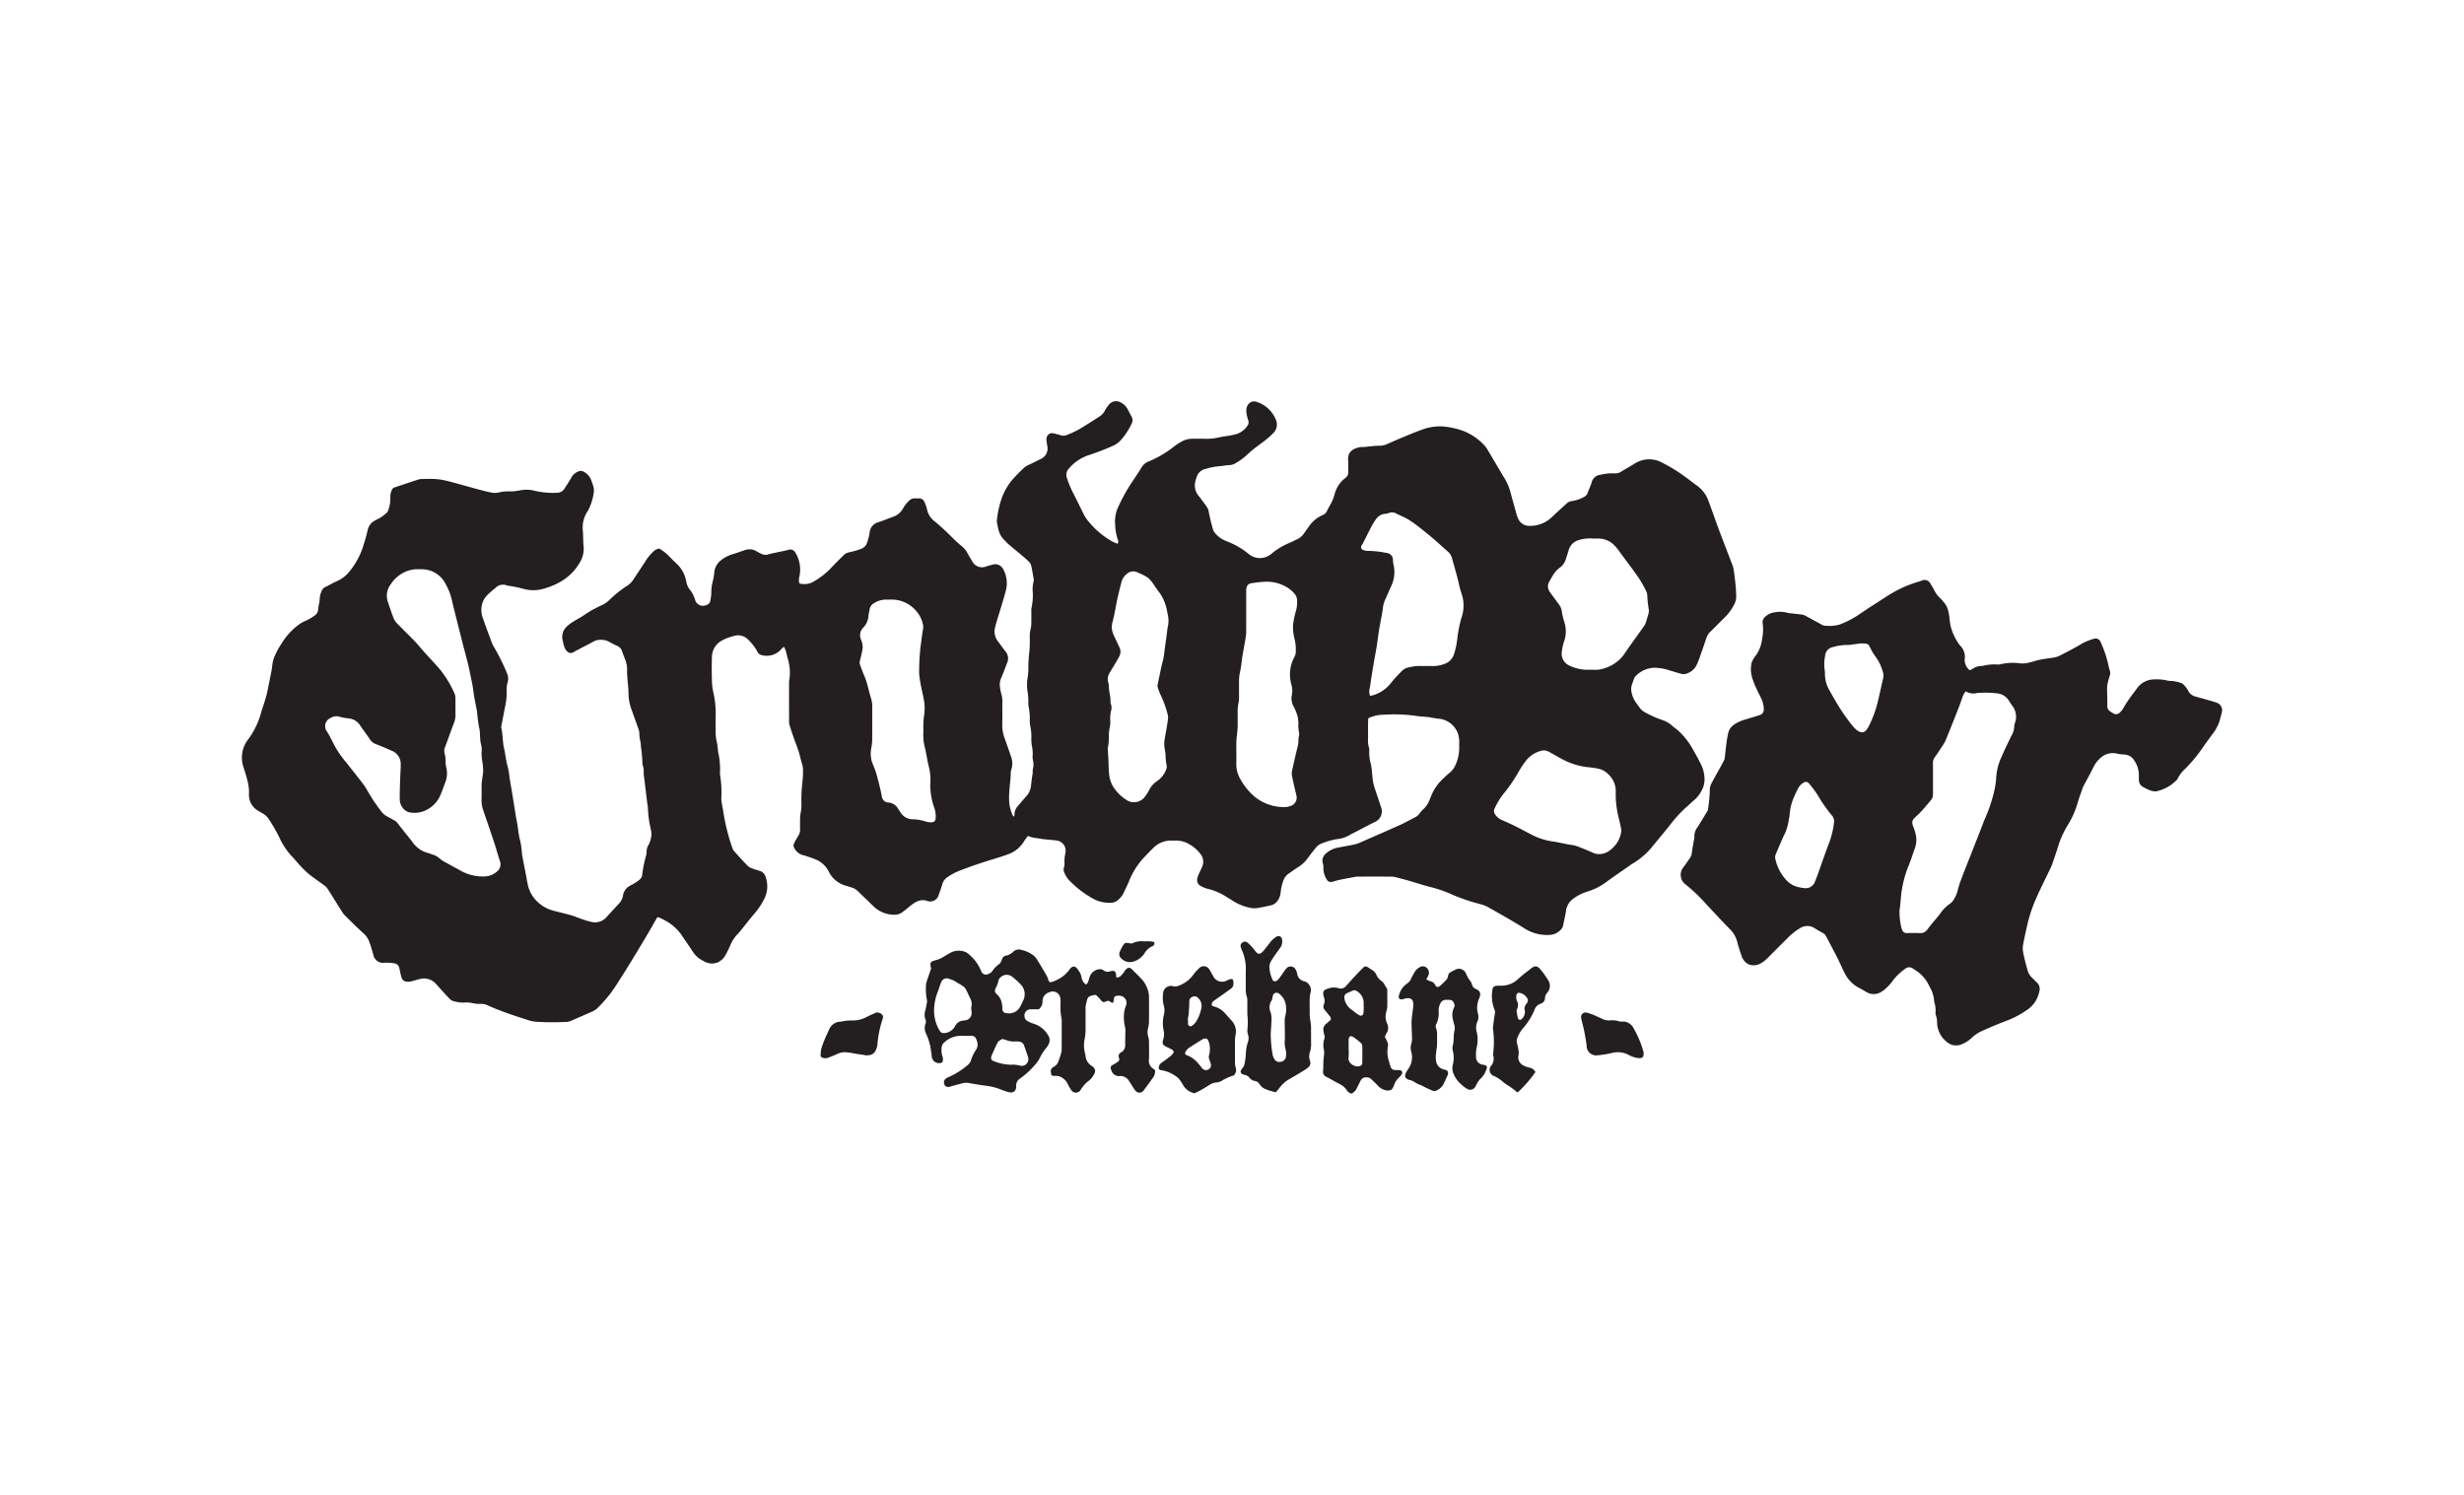<svg xmlns="http://www.w3.org/2000/svg" width="178" height="108" viewBox="0 0 178 108"><title>Venues_The Crowbar logo</title><path d="M47.616,39.629a3.263,3.263,0,0,1,.636.475c.182.182.357.372.548.544a2.344,2.344,0,0,1,.78,1.385,1.292,1.292,0,0,0,.264.582,2.048,2.048,0,0,1,.379.757.584.584,0,0,0,.632.39c.223-.038.422-.118.462-.382a4.773,4.773,0,0,0,.069-.477,3.092,3.092,0,0,1,.09-.843,4.142,4.142,0,0,0,.123-.715,1.277,1.277,0,0,1,.543-.91,2.504,2.504,0,0,1,.754-.386c.311-.089.614-.207.922-.306a.969.969,0,0,1,.856.098,4.017,4.017,0,0,0,.357.186.634.634,0,0,0,.471.024c.363-.095.734-.163,1.102-.243.119-.026.238-.05.353-.087a.406.406,0,0,1,.467.154.63.63,0,0,1,.086.137,2.375,2.375,0,0,1,.239,1.647.846.846,0,0,0,.003.494,1.328,1.328,0,0,0,1.043-.145A5.592,5.592,0,0,0,60.118,40.947c.266-.288.552-.557.829-.836a.728.728,0,0,1,.421-.213,5.771,5.771,0,0,0,.815-.234.707.707,0,0,0,.448-.443,5.838,5.838,0,0,0,.167-.583c.017-.065.015-.135.027-.201a.855.855,0,0,1,.635-.71c.348-.108.682-.257,1.026-.379a1.318,1.318,0,0,0,.741-.596,2.239,2.239,0,0,1,.446-.576.575.575,0,0,1,.438-.171,1.985,1.985,0,0,0,.244 0.0.418.418,0,0,1,.438.293,2.502,2.502,0,0,1,.176.496,1.446,1.446,0,0,0,.585.898A18.629,18.629,0,0,1,68.948,38.994c.194.188.404.359.608.535a1.511,1.511,0,0,1,.343.448c.102.191.215.375.329.559a.787.787,0,0,0,1.032.381c.142-.042.285-.081.428-.12a.649.649,0,0,1,.782.323,2.078,2.078,0,0,1,.176,1.61c-.162.614-.354,1.219-.54,1.827-.082.27-.168.536-.231.813a1.164,1.164,0,0,0,.257,1.016c.178.238.349.481.532.714a.77.77,0,0,1,.085.804c-.142.38-.285.76-.443,1.134a1.096,1.096,0,0,0-.065.596,2.416,2.416,0,0,0,.091.476,2.227,2.227,0,0,1,.075.763c.001.501.011,1.003-.003,1.504a2.742,2.742,0,0,0,.194,1.027c.161.445.314.893.468,1.341a1.416,1.416,0,0,1,.02.761,1.335,1.335,0,0,0-.064.234c-.01.756-.177,1.504-.111,2.263a2.622,2.622,0,0,0,.294.989c.09-.022.078-.099.079-.162a.952.952,0,0,1,.266-.62c.215-.243.418-.497.637-.736a1.365,1.365,0,0,0,.302-.783c.033-.254.051-.509.105-.761.025-.117-.012-.249.018-.364a1.311,1.311,0,0,0-0-.676,1.707,1.707,0,0,1-.009-.405,2.746,2.746,0,0,0-.06-.603,2.854,2.854,0,0,1-.037-.606,3.36,3.36,0,0,0-.078-.806,2.011,2.011,0,0,1-.037-.443,3.97,3.97,0,0,0-.083-.968,1.702,1.702,0,0,1-.017-.404,5.021,5.021,0,0,0-.064-.723,3.08,3.08,0,0,1,.003-.929,4.931,4.931,0,0,0,.061-.684,8.816,8.816,0,0,1,.065-1.174,9.308,9.308,0,0,0,.034-1.135,2.129,2.129,0,0,1,.061-.562,1.82,1.82,0,0,0,.051-.441c.008-.271.001-.542.003-.813a1.02,1.02,0,0,1,.014-.283,4.236,4.236,0,0,0,.085-1.17,2.147,2.147,0,0,1,.062-.724.327.327,0,0,0,.01-.16c-.056-.332-.109-.664-.181-.992a.615.615,0,0,0-.156-.273,5.147,5.147,0,0,0-.421-.381c-.351-.297-.707-.587-1.056-.886-.113-.096-.207-.215-.317-.315a1.601,1.601,0,0,1-.433-.813c-.039-.143-.06-.29-.088-.436a.341.341,0,0,1-.013-.12,7.145,7.145,0,0,1,.397-1.769,4.782,4.782,0,0,1,.645-1.121,12.706,12.706,0,0,1,.96-.988,1.756,1.756,0,0,1,.426-.232c.266-.134.537-.259.799-.4a.808.808,0,0,0,.421-.886c-.025-.145-.046-.292-.063-.439a.504.504,0,0,1,.01-.162.398.398,0,0,1,.511-.333c.171.036.341.08.507.133a.594.594,0,0,0,.436-.012,8.389,8.389,0,0,0,.846-.388c.525-.308,1.034-.642,1.547-.97a1.13,1.13,0,0,0,.371-.423,2.264,2.264,0,0,1,.299-.432.664.664,0,0,1,.848-.138,1.098,1.098,0,0,1,.464.441c.109.187.2.384.307.572a.521.521,0,0,1,.013.505,4.945,4.945,0,0,1-.772,1.185,1.597,1.597,0,0,1-.55.409c-.271.123-.545.239-.822.346-.327.126-.657.247-.99.354a3.195,3.195,0,0,0-1.393.946.659.659,0,0,0-.148.713,7.742,7.742,0,0,0,.38.938c.272.529.535,1.064.795,1.599a3.128,3.128,0,0,0,.452.671,6.076,6.076,0,0,0,1.472,1.26,2.314,2.314,0,0,0,.571.264c.015-.093.05-.164.03-.213a3.577,3.577,0,0,1-.219-1.148,2.591,2.591,0,0,1,.14-1.113,12.686,12.686,0,0,1,1.152-2.093c.201-.305.41-.605.594-.92a1.063,1.063,0,0,1,.545-.464,7.524,7.524,0,0,0,1.812-1.067,3.744,3.744,0,0,1,.614-.394,1.562,1.562,0,0,1,.699-.174c.312.003.623-.008.935.003a4.021,4.021,0,0,0,1.003-.1c.407-.089.83-.116,1.229-.231a1.473,1.473,0,0,0,.832-.612.419.419,0,0,0,.06-.383,2.484,2.484,0,0,1-.143-.67c-.015-.452.303-.824.766-.664a2.208,2.208,0,0,1,1.343,1.219.872.872,0,0,1-.178,1.048,6.718,6.718,0,0,1-.574.511c-.404.316-.832.598-1.209.954a4.744,4.744,0,0,1-.941.702.91.91,0,0,1-.419.127c-.215.009-.428.048-.642.075a4.816,4.816,0,0,0-.877.14,1.353,1.353,0,0,1-.194.055.85.85,0,0,0-.67.636,1.945,1.945,0,0,0-.107.389,1.145,1.145,0,0,0,.246.911c.211.264.41.537.604.814a.776.776,0,0,1,.127.293,13.636,13.636,0,0,0,.32,1.335.675.675,0,0,0,.132.243,1.875,1.875,0,0,0,.627.507c.074.034.145.074.22.103a5.591,5.591,0,0,1,1.576.903,1.297,1.297,0,0,0,.736.313,1.317,1.317,0,0,0,.939-.316,5.059,5.059,0,0,1,1.315-.791c.189-.072.364-.178.549-.262a1.187,1.187,0,0,0,.484-.421q.174-.25.353-.496a2.282,2.282,0,0,1,.987-.818.566.566,0,0,0,.314-.297c.113-.23.249-.45.359-.682a3.02,3.02,0,0,0,.181-.492,2.176,2.176,0,0,1,.776-1.204.512.512,0,0,0,.223-.483c-.012-.257.013-.516-.009-.772-.05-.591.267-.874.894-.984.079-.014.163.002.243-.005.201-.018.402-.043.603-.061a3.914,3.914,0,0,1,.485-.032,1.26,1.26,0,0,0,.553-.105c.36-.155.717-.317,1.08-.467.5-.206.998-.42,1.507-.6a3.734,3.734,0,0,1,1.469-.223,5.887,5.887,0,0,1,1.265.25,4.009,4.009,0,0,1,1.696,1.068,1.597,1.597,0,0,1,.247.32c.356.591.705,1.186,1.057,1.78.041.07.079.142.124.209a3.863,3.863,0,0,1,.519,1.183c.135.508.277,1.013.419,1.519a1.826,1.826,0,0,0,.108.306.876.876,0,0,0,.823.55,2.262,2.262,0,0,0,1.677-.682c.333-.317.676-.623,1.016-.933a.656.656,0,0,1,.398-.181,2.495,2.495,0,0,0,.839-.285.54.54,0,0,0,.287-.324c.092-.254.217-.499.289-.758a.715.715,0,0,1,.604-.524,3.726,3.726,0,0,1,1.045-.107.801.801,0,0,0,.497-.136c.308-.196.633-.365.941-.56a1.94,1.94,0,0,1,2.008-.072,11.356,11.356,0,0,1,1.591.972c.32.226.621.478.942.703a2.298,2.298,0,0,1,.822,1.131c.245.659.474,1.323.718,1.982.201.545.413,1.086.62,1.628.135.354.273.706.404,1.061a1.458,1.458,0,0,1,.063.274c.025.159.053.319.064.479a11.054,11.054,0,0,1,.117,1.492,1.288,1.288,0,0,1-.155.54,3.585,3.585,0,0,1-.614.854c-.367.361-.726.73-1.094,1.09a1.081,1.081,0,0,0-.283.437c-.176.526-.359,1.049-.545,1.571a4.244,4.244,0,0,1-.193.445,1.197,1.197,0,0,1-.784.599.622.622,0,0,1-.318-.011c-.274-.07-.542-.163-.816-.235a3.184,3.184,0,0,0-.827-.183,1.949,1.949,0,0,0-1.594.542.783.783,0,0,0-.189.306c-.038.143-.105.279-.139.423a.889.889,0,0,0-.028.359,1.894,1.894,0,0,0,.306.827c.132.172.247.357.387.521a.952.952,0,0,0,.286.219,7.28,7.28,0,0,0,1.258.562,1.874,1.874,0,0,1,.729.426c.15.136.325.244.472.383a5.42,5.42,0,0,1,1.013,1.311c.189.343.388.682.559,1.034a2.487,2.487,0,0,1,.281,1.17,1.592,1.592,0,0,1-.175.7,2.245,2.245,0,0,1-.551.745c-.22.179-.419.383-.634.569a9.366,9.366,0,0,0-1.169,1.291c-.362.455-.737.9-1.106,1.349-.009.011-.021.018-.028.029a5.314,5.314,0,0,1-1.603,1.408c-.647.466-1.316.903-1.955,1.38a4.411,4.411,0,0,1-1.273.61,3.45,3.45,0,0,0-.971.492,1.284,1.284,0,0,0-.545.905c-.045.346-.142.684-.2,1.029a.589.589,0,0,1-.17.313,1.165,1.165,0,0,1-.823.383,3.02,3.02,0,0,1-1.816-.479c-.86-.539-1.745-1.034-2.628-1.534a2.347,2.347,0,0,0-.526-.203,13.913,13.913,0,0,1-1.996-.671,9.145,9.145,0,0,0-1.562-.556c-.577-.142-1.141-.332-1.712-.496-.299-.086-.6-.164-.901-.239a1.172,1.172,0,0,0-.28-.034c-.786-.003-1.571-.002-2.357-.001a1.016,1.016,0,0,0-.203.009c-.529.107-1.065.173-1.584.332-.336.103-.463.036-.605-.282a1.403,1.403,0,0,1-.159-.664,1.061,1.061,0,0,0-.044-.361.659.659,0,0,1,.213-.691,1.787,1.787,0,0,1,.976-.454c.382-.078.77-.134,1.149-.224a3.414,3.414,0,0,0,.566-.219c.905-.395,1.811-.787,2.711-1.193.357-.161.697-.36,1.047-.537a.831.831,0,0,0,.309-.255,1.88,1.88,0,0,1,.266-.306,1.822,1.822,0,0,0,.504-.773c.027-.076.067-.148.094-.224a3.328,3.328,0,0,1,.846-1.224,5.437,5.437,0,0,1,.48-.435,1.382,1.382,0,0,0,.413-.544,2.914,2.914,0,0,0,.279-1.213c-.001-.162.001-.325-0-.488a1.622,1.622,0,0,0-1.549-1.666c-.159-.027-.319-.049-.478-.075-.054-.009-.106-.027-.159-.033-.349-.036-.702-.045-1.045-.11a11.986,11.986,0,0,0-2.266-.064,2.487,2.487,0,0,0-1.071.255c-.005.119-.015.239-.015.359q-.003.549-.001,1.097a1.7,1.7,0,0,0,.072.681.243.243,0,0,1,.016.12,3.319,3.319,0,0,0,.121,1.081c.104.491.076.995.204,1.479.031.117.069.233.107.349.141.423.281.847.425,1.269a.846.846,0,0,1,.016.519.797.797,0,0,1-.426.515c-.521.259-1.034.533-1.551.8-.108.056-.221.104-.323.17a2.174,2.174,0,0,1-.92.293,5.021,5.021,0,0,0-1.197.36.844.844,0,0,0-.308.253c-.2.238-.387.487-.575.735a2.427,2.427,0,0,1-.665.645c-.231.14-.448.304-.672.456a1.03,1.03,0,0,0-.461.597,3.332,3.332,0,0,0-.176.788,1.187,1.187,0,0,1-.238.639.825.825,0,0,1-.544.325c-.288.066-.577.129-.868.173a1.431,1.431,0,0,1-.483.003,3.727,3.727,0,0,1-1.348-.532c-.147-.097-.298-.187-.447-.28a4.466,4.466,0,0,0-1.297-.562,2.292,2.292,0,0,1-.491-.183.5.5,0,0,1-.287-.641,1.503,1.503,0,0,1,.096-.267c.07-.161.15-.318.22-.48a.892.892,0,0,0-.108-.958,2.484,2.484,0,0,0-.753-.671,1.894,1.894,0,0,0-1.117-.296.916.916,0,0,1-.162 0,1.8,1.8,0,0,0-1.419.577c-.262.255-.51.524-.762.789a5.635,5.635,0,0,0-.985,1.668c-.121.272-.256.537-.382.807a1.489,1.489,0,0,1-.422.487.725.725,0,0,1-.448.162,2.426,2.426,0,0,1-1.43-.364,7.253,7.253,0,0,1-1.564-1.215,1.689,1.689,0,0,1-.377-.571.539.539,0,0,1-.03-.43.898.898,0,0,0,.027-.321,2.956,2.956,0,0,1,.074-.722.745.745,0,0,0-.638-.871c-.466-.067-.938-.068-1.401-.172a1.889,1.889,0,0,1-.676-.16c-.106.148-.209.272-.292.409a2.171,2.171,0,0,1-1.113.906c-.403.153-.818.277-1.231.403q-1.203.366-2.374.823a4.011,4.011,0,0,0-.815.449.85.85,0,0,0-.353.48c-.077.273-.173.541-.27.807a.631.631,0,0,1-.725.446.171.171,0,0,1-.04-.005c-.575-.227-.984.094-1.391.421a5.289,5.289,0,0,1-.508.399.905.905,0,0,1-.45.155,2.162,2.162,0,0,1-1.555-.573c-.378-.369-.762-.732-1.138-1.102a1.089,1.089,0,0,0-.517-.304c-.105-.025-.205-.07-.309-.099a1.943,1.943,0,0,1-1.314-1.058,1.816,1.816,0,0,0-.942-.858c-.233-.106-.481-.176-.723-.26-.051-.018-.105-.026-.157-.043a.986.986,0,0,1-.724-.693,1.264,1.264,0,0,1,.176-.41c.064-.104.123-.211.186-.315a.793.793,0,0,0,.122-.463c-.009-.203-.002-.406-.002-.61a2.868,2.868,0,0,1,.057-.644,2.961,2.961,0,0,0,.04-.606,10.458,10.458,0,0,1,.068-1.5,6.803,6.803,0,0,0,.046-.81,1.533,1.533,0,0,0-.06-.521c-.1-.322-.166-.654-.268-.976s-.233-.634-.344-.952c-.107-.306-.211-.614-.304-.925a1.148,1.148,0,0,1-.029-.321q-.003-1.382-.001-2.764a.2.2,0,0,1,0-.04,3.461,3.461,0,0,0-.1-1.678c-.047-.169-.08-.342-.129-.51-.029-.101-.076-.197-.125-.32a1.183,1.183,0,0,0-.144.093,1.599,1.599,0,0,0-.107.122,1.392,1.392,0,0,1-1.448.362.4.4,0,0,1-.183-.145,1.435,1.435,0,0,1-.121-.211,3.758,3.758,0,0,0-.583-.725,1.012,1.012,0,0,0-1.079-.27,3.581,3.581,0,0,0-.831.319,1.361,1.361,0,0,0-.721,1.155c-.022.595-.016,1.192-.001,1.788a4.253,4.253,0,0,0,.103.802,7.103,7.103,0,0,1,.169,1.766c-.011.338-.003.677-.002,1.016a3.03,3.03,0,0,0,.073.763c.08.31.069.644.147.955a5.655,5.655,0,0,1,.091,1.33.355.355,0,0,0,.002.081,8.293,8.293,0,0,1,.094,1.778,3.286,3.286,0,0,0,.058.438c.047.265.092.531.136.796a14.444,14.444,0,0,0,.615,2.344.515.515,0,0,0,.092.178c.326.362.651.725.99,1.074a1.003,1.003,0,0,0,.344.202c.175.071.359.12.539.177a.605.605,0,0,1,.418.408,2.011,2.011,0,0,1-.069,1.577,5.111,5.111,0,0,1-.686,1.05c-.379.44-.732.901-1.098,1.353-.06.073-.127.141-.191.211a2.543,2.543,0,0,0-.484.744c-.104.25-.225.492-.353.731a1.229,1.229,0,0,1-.546.525,1.115,1.115,0,0,1-1.046-.088,1.824,1.824,0,0,1-.762-.65c-.279-.431-.576-.851-.863-1.277a3.379,3.379,0,0,0-1.012-.922,5.35,5.35,0,0,0-.579-.293.513.513,0,0,0-.123-.024c-.257.446-.507.891-.767,1.33-.331.559-.668,1.113-1.005,1.668-.232.381-.465.761-.705,1.137-.261.41-.513.827-.798,1.22a9.456,9.456,0,0,1-1.063,1.224,1.075,1.075,0,0,1-.299.206c-.555.25-1.113.493-1.672.733a.802.802,0,0,1-.238.045,19.386,19.386,0,0,1-2.191-.006,2.43,2.43,0,0,1-.668-.146c-.748-.233-1.491-.483-2.22-.772-.226-.09-.449-.187-.671-.287a1.06,1.06,0,0,0-.474-.088,2.36,2.36,0,0,1-.643-.067,1.783,1.783,0,0,0-.565-.025,2.505,2.505,0,0,1-.757-.11.522.522,0,0,1-.24-.139c-.201-.201-.391-.412-.583-.622-.165-.179-.32-.368-.491-.541a1.158,1.158,0,0,0-1.165-.277c-.196.045-.388.113-.585.157a1.018,1.018,0,0,1-.321.017.397.397,0,0,1-.355-.292,4.761,4.761,0,0,1-.133-.552c-.062-.346-.173-.462-.525-.499a3.264,3.264,0,0,0-.567-.025.708.708,0,0,1-.814-.566q-.083-.291-.171-.581c-.035-.116-.074-.231-.115-.345a1.567,1.567,0,0,0-.454-.656c-.455-.404-.882-.841-1.316-1.268a1.423,1.423,0,0,1-.2-.255c-.347-.549-.687-1.102-1.037-1.649a1.032,1.032,0,0,0-.247-.26c-.378-.284-.775-.545-1.143-.842a6.994,6.994,0,0,1-.662-.656c-.186-.196-.354-.41-.54-.606a4.948,4.948,0,0,1-.895-1.343,11.658,11.658,0,0,0-.768-1.333,1.213,1.213,0,0,0-.468-.435c-.095-.051-.184-.114-.278-.167a1.322,1.322,0,0,1-.689-1.287,3.525,3.525,0,0,0-.137-.999c-.076-.301-.172-.597-.267-.892a2.138,2.138,0,0,1,.318-1.963,5.695,5.695,0,0,0,.888-1.721c.125-.456.288-.901.42-1.355.075-.258.124-.524.178-.788.092-.448.184-.897.263-1.348a2.997,2.997,0,0,1,.123-.675,6.515,6.515,0,0,1,.61-1.145,4.79,4.79,0,0,1,1.244-1.323,2.206,2.206,0,0,1,.387-.215,4.028,4.028,0,0,0,.703-.402.555.555,0,0,0,.263-.436c.015-.284.123-.55.118-.84a1.658,1.658,0,0,1,.151-.541.46.46,0,0,1,.252-.251c.291-.144.572-.311.869-.439a2.372,2.372,0,0,0,.884-.698,5.449,5.449,0,0,0,1.025-1.965,9.839,9.839,0,0,0,.28-1.014,1.015,1.015,0,0,1,.52-.685c.113-.073.246-.116.359-.189a3.183,3.183,0,0,0,.456-.335.618.618,0,0,0,.182-.307,2.516,2.516,0,0,0,.119-.838,1.115,1.115,0,0,1,.097-.513.33.33,0,0,1,.222-.218c.577-.192,1.153-.386,1.731-.574a.813.813,0,0,1,.241-.029c.339-.003.679-.021,1.016.005a5.063,5.063,0,0,1,.872.152c.692.178,1.378.378,2.068.564.352.095.704.19,1.062.259a1.223,1.223,0,0,0,.523-.008,2.916,2.916,0,0,1,.805-.078,3.339,3.339,0,0,0,.724-.073,2.392,2.392,0,0,1,1.007.015,5.878,5.878,0,0,0,1.687.159.63.63,0,0,0,.514-.28c.185-.283.369-.567.535-.861a.915.915,0,0,1,.451-.387.42.42,0,0,1,.424.012,1.134,1.134,0,0,1,.529.591c.051.154.118.304.156.461a.929.929,0,0,1,.037.398,3.794,3.794,0,0,1-.434,1.379,2.104,2.104,0,0,0-.36,1.422c.035.375.014.752.055,1.131a1.889,1.889,0,0,1-.291,1.2,3.757,3.757,0,0,1-1.473,1.415,5.247,5.247,0,0,1-1.321.501,2.638,2.638,0,0,1-1.205-.026,8.953,8.953,0,0,0-1.146-.24.407.407,0,0,1-.119-.026.743.743,0,0,0-.816.189c-.179.144-.357.291-.523.45a1.734,1.734,0,0,0-.28.343,1.569,1.569,0,0,0-.104,1.369c.197.59.421,1.17.636,1.753a1.817,1.817,0,0,0,.135.294,14.961,14.961,0,0,1,.961,1.923.947.947,0,0,1,.061.669,2.02,2.02,0,0,0-.07.764,4.785,4.785,0,0,1-.142,1.121c-.069.425-.163.846-.243,1.27a.398.398,0,0,0-.002.16c.113.488.087.995.199,1.481.103.445.135.903.27,1.344a6.049,6.049,0,0,1,.128.796c.05.305.107.608.156.912.085.518.167,1.037.25,1.556.028.173.051.347.088.518.114.512.131,1.039.274,1.549a7.006,7.006,0,0,1,.126.918c.026.186.06.371.095.556.058.303.121.606.179.91.046.238.081.477.132.713a2.419,2.419,0,0,0,.461,1.026,2.654,2.654,0,0,0,1.439.93c.417.108.838.203,1.252.321.259.074.507.187.762.274.204.07.41.137.62.186a1.114,1.114,0,0,0,1.18-.34c.323-.365.663-.714.985-1.079a1.174,1.174,0,0,0,.159-.321,1.049,1.049,0,0,0,.035-.158.966.966,0,0,1,.501-.698,3.846,3.846,0,0,0,.39-.217,1.966,1.966,0,0,0,.353-.268.501.501,0,0,0,.141-.281,8.251,8.251,0,0,1,.286-1.424.894.894,0,0,0,.03-.24.926.926,0,0,1,.136-.504,1.957,1.957,0,0,0,.17-.448,1.348,1.348,0,0,0,.003-.674,8.06,8.06,0,0,1-.212-1.559,1.812,1.812,0,0,0-.033-.241q-.089-.722-.176-1.444c-.025-.2-.05-.401-.074-.602-.01-.08-.022-.161-.024-.241a1.378,1.378,0,0,0-.079-.598.08.08,0,0,1-.009-.039,9.197,9.197,0,0,0-.108-1.249,2.567,2.567,0,0,0-.04-.403,2.599,2.599,0,0,1-.077-.602.703.703,0,0,0-.046-.238q-.247-.708-.503-1.414a3.536,3.536,0,0,1-.232-1.185c-.004-.405-.058-.808-.087-1.213a3.483,3.483,0,0,1-.018-.445,1.857,1.857,0,0,0-.116-.756c-.079-.216-.172-.427-.241-.646a.628.628,0,0,0-.37-.403,4.151,4.151,0,0,1-.507-.256,1.235,1.235,0,0,0-.737-.173.943.943,0,0,0-.426.107c-.44.239-.885.468-1.327.7a.623.623,0,0,0-.071.04c-.277.194-.496.102-.671-.192a1.748,1.748,0,0,1-.135-.378c-.02-.064-.019-.134-.04-.198a1.015,1.015,0,0,1,.316-1.066,2.675,2.675,0,0,1,.489-.358c.239-.153.497-.278.728-.442a8.361,8.361,0,0,1,1.31-.73,2.054,2.054,0,0,0,.499-.341,8.178,8.178,0,0,1,1.292-1.042,1.417,1.417,0,0,0,.459-.453q.427-.641.85-1.286a3.347,3.347,0,0,1,.583-.725A.804.804,0,0,1,47.616,39.629ZM34.907,55.749a6.32,6.32,0,0,0-.067-.765,2.788,2.788,0,0,1-.052-.563,2.034,2.034,0,0,0-.017-.566c-.136-.433-.048-.886-.165-1.323a10.708,10.708,0,0,1-.14-1.078c-.079-.49-.204-.974-.261-1.466-.054-.471-.166-.929-.257-1.39-.138-.7-.34-1.388-.515-2.08-.251-.994-.507-1.986-.75-2.982a4.427,4.427,0,0,0-.5-1.359,1.932,1.932,0,0,0-1.704-1.05c-.149.001-.298-.006-.447.002a2.063,2.063,0,0,0-.359.049,2.403,2.403,0,0,0-1.444,1.035,1.356,1.356,0,0,0-.211,1.266c.136.41.275.82.432,1.222a1.154,1.154,0,0,0,.255.359c.396.408.803.806,1.203,1.21.105.105.202.218.3.33.151.173.297.35.451.521.379.422.772.833,1.141,1.265a7.501,7.501,0,0,1,1.041,1.733.893.893,0,0,1,.059.354c.007.393-.003.785.005,1.178a1.53,1.53,0,0,1-.115.59c-.218.567-.415,1.142-.629,1.711a.733.733,0,0,0-.034.515,1.755,1.755,0,0,1,.059.52,2.915,2.915,0,0,0,.047.441,1.801,1.801,0,0,1-.043,1.038c-.129.341-.25.686-.391,1.022a2.161,2.161,0,0,1-.853.954,1.925,1.925,0,0,1-1.326.256.736.736,0,0,1-.395-.193.998.998,0,0,1-.346-.753c-.009-.513.016-1.028.031-1.541.01-.325.044-.649.038-.973a1.019,1.019,0,0,0-.641-.995c-.373-.159-.741-.331-1.121-.468a.888.888,0,0,1-.465-.361c-.217-.326-.452-.64-.676-.961a1.117,1.117,0,0,0-.813-.546,3.585,3.585,0,0,1-.715-.127.744.744,0,0,0-.618.085.641.641,0,0,0-.28.985,8.808,8.808,0,0,1,.428.782,6.844,6.844,0,0,0,.962,1.448c.393.499.789.995,1.176,1.499a4.738,4.738,0,0,1,.377.576,12.688,12.688,0,0,0,.941,1.416,1.405,1.405,0,0,0,.518.444c.134.064.259.146.391.215a.949.949,0,0,1,.341.28c.119.164.246.321.372.479.218.275.441.545.655.823a1.988,1.988,0,0,0,1.126.814,2.587,2.587,0,0,1,.307.102,1.421,1.421,0,0,1,.562.306,1.968,1.968,0,0,0,.441.286c.318.18.64.352.96.527a3.302,3.302,0,0,0,1.857.474,1.412,1.412,0,0,0,.849-.339.659.659,0,0,0,.237-.759c-.149-.433-.263-.878-.407-1.314-.25-.757-.509-1.511-.769-2.265A2.516,2.516,0,0,1,34.786,57.692c.014-.297.002-.596.004-.894a2.396,2.396,0,0,1,.014-.283C34.839,56.235,34.879,55.955,34.907,55.749Zm54.407-1.414c0,.271.007.542-.002.812a2.114,2.114,0,0,0,.302,1.16,4.58,4.58,0,0,0,.868,1.117,3.341,3.341,0,0,0,2.366.885,1.283,1.283,0,0,0,.506-.132.63.63,0,0,0,.305-.68c-.114-.486-.231-.971-.33-1.459a.999.999,0,0,1,.02-.398c.114-.527.233-1.053.364-1.576a2.201,2.201,0,0,0,.088-.638,1.593,1.593,0,0,1,.034-.239.613.613,0,0,0,.013-.238,2.322,2.322,0,0,1-.049-.685,2.61,2.61,0,0,0-.067-.519,2.991,2.991,0,0,0-.287-.711,1.199,1.199,0,0,1-.12-.826,1.645,1.645,0,0,0-.037-.756,2.673,2.673,0,0,1,.225-2.001.725.725,0,0,0,.093-.389,3.151,3.151,0,0,0-.073-.844,3.354,3.354,0,0,1-.116-.676,2.279,2.279,0,0,1,.016-.566,6.876,6.876,0,0,1,.205-.908,2.365,2.365,0,0,0,.066-.641.771.771,0,0,0-.182-.526,2.233,2.233,0,0,0-.414-.383,2.829,2.829,0,0,0-1.638-.491,7.952,7.952,0,0,0-1.004.102c-.316.031-.432.196-.438.517-.002.081-.001.162-.001.244,0,.92.001,1.841-.001,2.761a2.574,2.574,0,0,1-.036.402c-.054.331-.116.661-.174.991-.033.185-.067.37-.094.556a9.026,9.026,0,0,1-.134.916,3.199,3.199,0,0,0-.08.803c0.0.325.003.65-.001.974a1.948,1.948,0,0,1-.034.484,2.846,2.846,0,0,0-.063.765c-.001.325.004.65-.002.974-.003.162-.023.323-.038.484-.016.174-.047.348-.052.522C89.308,53.793,89.314,54.064,89.314,54.335ZM64.306,43.321c-.081,0-.163.007-.244-.001a1.59,1.59,0,0,0-.888.237.642.642,0,0,0-.358.508c-.02.133-.066.264-.072.398a1.413,1.413,0,0,1-.371.874.769.769,0,0,0-.16.899,1.524,1.524,0,0,1,.051.154,1.079,1.079,0,0,1,.034.562c-.04.252-.106.5-.168.747a.558.558,0,0,0,.008.357c.06.151.111.305.17.456.093.239.205.472.279.717.122.4.209.81.334,1.208a1.928,1.928,0,0,1,.09.597c-.002.826.003,1.652-.004,2.478a3.804,3.804,0,0,1-.063.52A2.036,2.036,0,0,0,63,55.07c.104.278.231.55.31.836.147.531.286,1.067.392,1.608a.499.499,0,0,0,.474.467.868.868,0,0,1,.708.461c.051.08.11.154.159.234a1.047,1.047,0,0,0,.949.517,3.088,3.088,0,0,1,.873.157,1.445,1.445,0,0,0,.396.06c.227,0,.319-.095.333-.318a1.867,1.867,0,0,0-.084-.679,5.022,5.022,0,0,1-.308-1.743,3.898,3.898,0,0,0-.085-1.207c-.117-.441-.178-.898-.277-1.344a3.753,3.753,0,0,1-.141-1.118c.012-.148.002-.298.002-.447A6.311,6.311,0,0,1,66.76,51.666a3.381,3.381,0,0,0,.012-.889c-.055-.426-.17-.845-.249-1.269-.052-.277-.098-.557-.125-.838a17.413,17.413,0,0,1,.104-1.981.784.784,0,0,1,.018-.079c.023-.187.044-.374.069-.561.021-.16.049-.318.07-.478a1.096,1.096,0,0,0,.033-.359,2.106,2.106,0,0,0-.441-.99A2.311,2.311,0,0,0,64.306,43.321Zm34.675,6.957a2.504,2.504,0,0,0,1.479-.906,10.472,10.472,0,0,1,.789-.871.866.866,0,0,1,.487-.275,3.465,3.465,0,0,1,.88-.113c.269.019.542-.009.811.007a2.342,2.342,0,0,0,.914-.15,1.106,1.106,0,0,0,.691-.684,6.065,6.065,0,0,0,.261-1.305,10.376,10.376,0,0,1,.278-1.34,2.677,2.677,0,0,0,.139-.588,2.627,2.627,0,0,0-.113-1.121,7.298,7.298,0,0,1-.231-.856c-.139-.576-.306-1.146-.464-1.718a.985.985,0,0,0-.31-.511c-.349-.299-.682-.616-1.032-.914q-.524-.446-1.069-.869a8.002,8.002,0,0,0-.796-.556c-.254-.151-.535-.257-.8-.392a.643.643,0,0,0-.583-.047.683.683,0,0,1-.237.049.901.901,0,0,0-.677.399,4.337,4.337,0,0,0-.375.625c-.196.37-.379.746-.569,1.119-.03.06-.075.113-.102.174a.208.208,0,0,0,.122.298.891.891,0,0,0,.353.067,6.934,6.934,0,0,1,1.245.131c.384.036.568.246.556.575a1.83,1.83,0,0,0,.055.356,2.305,2.305,0,0,1-.125,1.351c-.153.346-.304.693-.459,1.038a2.027,2.027,0,0,0-.197.656c-.021.24-.074.478-.116.716-.054.304-.116.607-.165.911-.053.332-.093.666-.142.999-.028.187-.061.372-.094.558-.051.291-.106.58-.155.871-.061.358-.118.716-.176,1.074-.015.093-.025.186-.039.279-.02.133-.032.268-.064.398A.858.858,0,0,0,98.981,50.278ZM80.024,54.08c.022.381.04.664.055.947.015.297.006.597.045.891a2.132,2.132,0,0,0,.292.919,3.249,3.249,0,0,0,.936.943.984.984,0,0,0,1.343-.202,3.392,3.392,0,0,0,.327-.511,1.643,1.643,0,0,1,.591-.653,1.699,1.699,0,0,0,.616-.786.613.613,0,0,0,.039-.392,2.934,2.934,0,0,1-.064-.642,2.803,2.803,0,0,0-.057-.44,2.083,2.083,0,0,1-.009-.765c.048-.305.109-.608.16-.912.029-.173.054-.346.072-.52a.708.708,0,0,0-.003-.281,7.444,7.444,0,0,0-.462-1.337,4.581,4.581,0,0,1-.258-.637.409.409,0,0,1-.023-.198c.029-.186.07-.37.11-.553.095-.434.173-.873.295-1.299a5.837,5.837,0,0,0,.105-.717c.027-.172.048-.346.072-.519.015-.106.032-.212.046-.318.018-.134.034-.267.052-.401.02-.146.032-.294.063-.438a1.871,1.871,0,0,0,.003-.805c-.026-.118-.045-.238-.072-.356a3.185,3.185,0,0,0-.524-1.262c-.106-.14-.206-.284-.311-.426a3.394,3.394,0,0,0-.492-.638,3.684,3.684,0,0,0-.751-.394.693.693,0,0,0-.857.122,1.079,1.079,0,0,0-.346.539c-.105.418-.212.835-.303,1.256-.12.552-.202,1.114-.348,1.659a1.274,1.274,0,0,0,.045.828c.064.163.146.32.22.479.08.171.163.341.241.514a.708.708,0,0,1-.005.629c-.115.228-.251.446-.381.667-.116.197-.239.39-.353.589a.839.839,0,0,0-.068.667.828.828,0,0,1,.041.238c-.01.393.146.77.115,1.166-.006.076.049.155.058.234a.75.75,0,0,1,.004.32,2.52,2.52,0,0,0-.076.803,1.807,1.807,0,0,1-.032.443,2.394,2.394,0,0,0-.067.643c-.003.162-.004.325-.021.486C80.072,53.831,80.037,54.003,80.024,54.08Zm35.044-15.169a2.649,2.649,0,0,0-1.08.127,1.059,1.059,0,0,0-.668.711c-.059.208-.126.413-.195.617a1.178,1.178,0,0,1-.419.629,1.824,1.824,0,0,0-.431.428,7.337,7.337,0,0,0-.422.736.458.458,0,0,0-.024.159.699.699,0,0,0,.16.49c.195.276.399.545.597.819a1.086,1.086,0,0,1,.241.546,4.181,4.181,0,0,0,.162.708,2.204,2.204,0,0,1-.015,1.504.276.276,0,0,0-.023.078,3.578,3.578,0,0,0-.135.753.929.929,0,0,0,.517.851,3.005,3.005,0,0,0,1.283.322c.176,0,.353-.007.528.002a1.918,1.918,0,0,0,.719-.097,2.709,2.709,0,0,0,1.466-1.027c.157-.236.321-.468.486-.7.321-.452.645-.901.963-1.354a1.003,1.003,0,0,0,.123-.253c.06-.179.106-.362.165-.542a.926.926,0,0,0,.041-.398,8.115,8.115,0,0,1-.107-1.007.76.76,0,0,0-.101-.347,8.395,8.395,0,0,0-.519-.916c-.434-.621-.892-1.225-1.343-1.833a3.673,3.673,0,0,0-.433-.535,1.603,1.603,0,0,0-1.01-.468C115.421,38.904,115.244,38.912,115.069,38.912Zm2.065,21.067c-.056-.263-.106-.514-.165-.762a7.013,7.013,0,0,1-.245-2.044A1.634,1.634,0,0,0,116.192,55.948a1.371,1.371,0,0,0-.693-.403,5.289,5.289,0,0,0-.718-.109,5.074,5.074,0,0,1-1.853-.55c-.347-.182-.686-.382-1.03-.571a.779.779,0,0,0-.665-.041,2.047,2.047,0,0,0-.966.645,7.916,7.916,0,0,0-.503.735,11.263,11.263,0,0,1-1.184,1.742,5.194,5.194,0,0,0-.604,1.005.41.41,0,0,0,.05.458,1.027,1.027,0,0,0,.425.366c.307.14.62.27.922.42.448.223.89.459,1.333.691a4.696,4.696,0,0,0,1.501.462c.467.07.922.194,1.388.258a2.083,2.083,0,0,1,.464.132q.528.206,1.049.435a1.03,1.03,0,0,0,.392.083,1.207,1.207,0,0,0,.621-.156A2.051,2.051,0,0,0,117.134,59.979Z" fill="#231f20"/><path d="M142.285,48.423a1.549,1.549,0,0,0,.185-.078,1.203,1.203,0,0,1,.759-.234,3.229,3.229,0,0,1,1.085-.1.807.807,0,0,0,.201-.02,3.877,3.877,0,0,1,1.451-.06,2.009,2.009,0,0,0,.68-.077c.287-.071.569-.171.859-.218.293-.046.587-.084.88-.134a1.473,1.473,0,0,0,.419-.138c.555-.28,1.106-.566,1.639-.89a4.056,4.056,0,0,1,.867-.335.373.373,0,0,1,.427.222,8.16,8.16,0,0,1,.606,1.839,2.249,2.249,0,0,0,.067.234.629.629,0,0,1-.003.399c-.049.154-.098.31-.134.467a1.847,1.847,0,0,0-.057.399c-0.0.419.025.839.015,1.258a.47.47,0,0,0,.252.467c.047.027.09.061.137.087a.389.389,0,0,0,.548-.063,1.067,1.067,0,0,0,.222-.288,8.815,8.815,0,0,1,.751-1.105c.076-.111.159-.218.24-.327a1.519,1.519,0,0,1,1.083-.634,3.489,3.489,0,0,1,1.077.066,1.181,1.181,0,0,0,.28.037,2.654,2.654,0,0,1,.714.139.413.413,0,0,1,.204.124,1.83,1.83,0,0,1,.32.414.79.79,0,0,0,.541.448c.351.097.702.194,1.052.295.169.048.338.097.501.161a.56.56,0,0,1,.362.646c-.035.171-.09.338-.128.508a3.05,3.05,0,0,1-.586,1.145c-.297.402-.587.81-.875,1.219a10.743,10.743,0,0,1-1.052,1.232,2.457,2.457,0,0,0-.545.7.382.382,0,0,1-.091.133,2.901,2.901,0,0,1-1.466.811,1.03,1.03,0,0,1-.472-.081,3.463,3.463,0,0,1-.508-.251.537.537,0,0,1-.275-.468,3.232,3.232,0,0,1-.003-.325,1.893,1.893,0,0,0-.315-1.072.885.885,0,0,0-.763-.463,2.81,2.81,0,0,1-.52-.069,1.316,1.316,0,0,0-1.228.366,2.048,2.048,0,0,0-.456.615c-.228.46-.477.909-.716,1.364a1.297,1.297,0,0,0-.079.185c-.126.371-.267.738-.372,1.115a6.352,6.352,0,0,1-.682,1.512,6.711,6.711,0,0,0-.692,1.506c-.137.466-.302.924-.46,1.384a3.261,3.261,0,0,1-.151.332c-.359.757-.742,1.505-1.072,2.276a10.446,10.446,0,0,0-.566,1.77c-.106.459-.205.92-.292,1.382a1.492,1.492,0,0,0-.008.485c.038.252.104.5.164.748.044.184.097.366.148.548a1.23,1.23,0,0,0,.358.624c.112.097.205.217.319.313a.649.649,0,0,1,.183.7,2.093,2.093,0,0,1-.929,1.329,6.533,6.533,0,0,1-1.431.75c-.657.247-1.306.521-1.942.818a2.858,2.858,0,0,0-.646.483,2.222,2.222,0,0,1-.73.429,1.02,1.02,0,0,1-1.022-.222,1.814,1.814,0,0,1-.678-1.373,1.5,1.5,0,0,0-.084-.517.521.521,0,0,1-.03-.199,2.014,2.014,0,0,0-.097-.799,2.214,2.214,0,0,0-.329-1.073,2.697,2.697,0,0,0-.779-1.025c-.137-.11-.287-.202-.434-.299a.453.453,0,0,0-.566.032,4.399,4.399,0,0,0-.801.743,3.673,3.673,0,0,1-.742.8,2.455,2.455,0,0,1-.237.154,1.023,1.023,0,0,1-1.044-.049c-.165-.093-.327-.193-.495-.279a2.373,2.373,0,0,1-1.032-1.057c-.188-.359-.344-.735-.527-1.097-.238-.471-.487-.936-.732-1.403-.031-.06-.066-.119-.096-.179a.562.562,0,0,0-.259-.246c-.191-.101-.376-.213-.561-.327a.96.96,0,0,0-1.037-.015,4.563,4.563,0,0,0-.95.757q-.707.701-1.408,1.408a2.232,2.232,0,0,1-.547.416,1.055,1.055,0,0,1-.467.112.824.824,0,0,1-.697-.349,1.041,1.041,0,0,1-.17-.32c-.113-.333-.228-.666-.312-1.006a1.903,1.903,0,0,0-.507-.904c-.577-.59-1.137-1.197-1.702-1.798a12.156,12.156,0,0,0-1.522-1.458.867.867,0,0,1-.183-1.223c.17-.21.309-.444.472-.66a.808.808,0,0,0,.157-.407c.039-.319.104-.636.159-.954a.558.558,0,0,0,.026-.159,1.105,1.105,0,0,1,.238-.755c.216-.343.426-.691.635-1.039a.574.574,0,0,0,.113-.254,10.798,10.798,0,0,0,.128-1.329,1.009,1.009,0,0,1,.15-.582c.209-.394.429-.783.644-1.173.072-.13.144-.26.211-.393a.612.612,0,0,0,.07-.189c.041-.321.069-.643.111-.963a8.051,8.051,0,0,1,.138-.837,1.001,1.001,0,0,1,.417-.627,2.584,2.584,0,0,1,.726-.351c.325-.092.647-.195.97-.293.064-.02.13-.038.192-.063a.407.407,0,0,0,.272-.408,1.834,1.834,0,0,0-.188-.782c-.102-.235-.233-.459-.335-.694a6.396,6.396,0,0,1-.326-.829,2.096,2.096,0,0,1-.032-1.044.966.966,0,0,1,.114-.258,2.217,2.217,0,0,1,.203-.303,2.462,2.462,0,0,0,.442-1.199,3.525,3.525,0,0,0,.066-.481,3.373,3.373,0,0,0-.024-.604.513.513,0,0,1,.161-.474,1.242,1.242,0,0,1,.761-.346,1.96,1.96,0,0,1,.845.037,1.22,1.22,0,0,0,.239.04c.28.032.561.056.841.095a.82.82,0,0,1,.264.097c.382.204.76.415,1.14.622a.409.409,0,0,0,.145.068,2.781,2.781,0,0,0,1.162-.07,6.598,6.598,0,0,0,1.501-.795c.65-.438,1.313-.859,1.971-1.284a8.539,8.539,0,0,1,2.206-1.009q.117-.035.232-.075a.472.472,0,0,1,.651.211c.122.194.237.394.342.598a1.388,1.388,0,0,0,.267.352,5.318,5.318,0,0,1,.479.548,1.46,1.46,0,0,1,.207.522c.092.341.08.693.161,1.035a3.884,3.884,0,0,0,.68,1.413,1.113,1.113,0,0,1,.335.993A1.007,1.007,0,0,0,142.285,48.423Zm-.285,1.52a1.58,1.58,0,0,0-.254.495c-.068.176-.121.358-.19.535q-.302.774-.611,1.546c-.13.326-.259.652-.396.975a2.073,2.073,0,0,1-.176.32c-.2.305-.399.611-.612.906a.662.662,0,0,0-.123.416c.004.677.002,1.354.001,2.032a2.124,2.124,0,0,1-.009.325.556.556,0,0,1-.093.258q-.357.441-.738.863c-.154.17-.329.322-.495.481a.46.46,0,0,0-.126.518c.061.179.135.355.18.538a1.785,1.785,0,0,1-.006,1.075c-.149.405-.272.821-.433,1.221a7.997,7.997,0,0,0-.566,2.1c-.046.414-.069.832-.131,1.246a4.881,4.881,0,0,0,.138,1.244.589.589,0,0,0,.043.113.341.341,0,0,0,.361.262c.311-.006.624-.013.934.003a.604.604,0,0,0,.549-.28q.146-.194.299-.382c.213-.261.442-.512.64-.784a2.733,2.733,0,0,1,.684-.682.867.867,0,0,0,.225-.228,2.207,2.207,0,0,0,.331-.734,7.655,7.655,0,0,1,.256-.809c.159-.43.331-.855.499-1.283.113-.289.23-.577.343-.866.27-.692.547-1.381.806-2.077a11.24,11.24,0,0,0,.742-2.177,5.864,5.864,0,0,0,.127-.836,4.215,4.215,0,0,1,.411-1.636c.207-.485.442-.958.669-1.434a1.54,1.54,0,0,0,.238-.805.511.511,0,0,1,.039-.157,1.292,1.292,0,0,0-.194-1.264,4.12,4.12,0,0,1-.246-.371,1.12,1.12,0,0,0-.831-.515,7.225,7.225,0,0,0-1.499-.022A1.024,1.024,0,0,1,142,49.943Zm-9.506,9.435a.671.671,0,0,0-.201-.513,10.917,10.917,0,0,1-.969-1.397,6.794,6.794,0,0,0-.627-.843.291.291,0,0,0-.43-.066,1.012,1.012,0,0,0-.378.415c-.091.181-.188.36-.262.548a3.737,3.737,0,0,0-.322,1.124,4.584,4.584,0,0,1-.091.637,3.595,3.595,0,0,1-.252.891c-.246.495-.448,1.012-.671,1.519a.575.575,0,0,0-.033.395,3.261,3.261,0,0,0,.862,1.574,1.684,1.684,0,0,0,.769.424,3.257,3.257,0,0,0,.48.08.704.704,0,0,0,.735-.445c.069-.176.142-.351.206-.529.274-.762.531-1.531.823-2.286A6.119,6.119,0,0,0,132.494,59.378Zm1.931-12.895c-.213.028-.427.057-.641.084a1.602,1.602,0,0,1-.321.031,3.612,3.612,0,0,0-1.04.149.694.694,0,0,0-.578.649,3.009,3.009,0,0,0-.025,1.048.989.989,0,0,1,.015.242,2.303,2.303,0,0,0,.289,1.123c.135.249.276.495.42.74a13.761,13.761,0,0,0,1.273,1.875,2.139,2.139,0,0,0,.281.291c.372.302.615.255.851-.154.007-.012.015-.023.021-.035a7.946,7.946,0,0,0,.66-1.738c.147-.587.267-1.181.405-1.77a.83.83,0,0,0-.007-.44,3.389,3.389,0,0,0-.533-1.129,3.052,3.052,0,0,1-.301-.478C134.934,46.463,135.006,46.506,134.425,46.483Z" fill="#231f20"/><path d="M75.966,77.709c-.098-.427-.086-.487.223-.679a.618.618,0,0,0,.267-.34c.064-.178.133-.356.185-.537a1.347,1.347,0,0,0,.055-.357c.005-.664.003-1.327.002-1.991a.593.593,0,0,0-.004-.162,4.903,4.903,0,0,1-.077-1.251,2.275,2.275,0,0,0-.014-.243.556.556,0,0,0-.803-.457.662.662,0,0,0-.488.666.713.713,0,0,1-.272.564c-.161,0-.35-.005-.538.001a.441.441,0,0,0-.481.548.333.333,0,0,0,.159.269,1.926,1.926,0,0,0,.437.203,1.858,1.858,0,0,1,1.074.811.658.658,0,0,1,.023.76.834.834,0,0,1-.112.169,3.629,3.629,0,0,0-.502.783,2.185,2.185,0,0,1-.352.491,5.924,5.924,0,0,1-1.043.954.61.61,0,0,0-.297.582c.008.346-.231.504-.564.405a4.892,4.892,0,0,1-.576-.196,4.194,4.194,0,0,0-1.135-.27c-.36-.05-.719-.11-1.076-.175a1.142,1.142,0,0,0-.522.004c-.286.079-.573.154-.859.231-.026.007-.05.02-.077.026a.297.297,0,0,1-.373-.16.352.352,0,0,1,.106-.435.711.711,0,0,1,.177-.097,5.689,5.689,0,0,0,1.37-.854.757.757,0,0,0,.274-.394,2.713,2.713,0,0,1,.354-.726.721.721,0,0,0,.059-.664c-.102-.316-.213-.356-.47-.351-.23.005-.461.001-.691 0A1.731,1.731,0,0,0,68.227,75.3a.551.551,0,0,0-.206.426,1.491,1.491,0,0,0,.05.562.626.626,0,0,1,.002.467.532.532,0,0,1-.767-.495c-.019-.175-.056-.346-.076-.518a4.014,4.014,0,0,0-.323-1.041.925.925,0,0,1-.045-.746.419.419,0,0,0-.013-.316,1.016,1.016,0,0,1-.006-.637,5.724,5.724,0,0,0,.12-.593.448.448,0,0,0-.009-.201,4.005,4.005,0,0,1-.059-1.049.358.358,0,0,1,.011-.121c.056-.181.116-.361.177-.54.055-.165.113-.328.181-.523-.1-.44-.078-.503.386-.618a1.923,1.923,0,0,0,.581-.273c.16-.101.327-.191.494-.28a1.242,1.242,0,0,1,.832-.083.909.909,0,0,1,.489.274,2.955,2.955,0,0,1,.806,1.104c.004.013.012.024.017.037.122.327.393.336.661.167a.542.542,0,0,0,.15-.135,1.907,1.907,0,0,1,.505-.517.678.678,0,0,0,.195-.345.371.371,0,0,1,.282-.263A.984.984,0,0,0,73.192,68.764a.591.591,0,0,1,.605-.134,2.29,2.29,0,0,1,.811.36,1.219,1.219,0,0,1,.301.324c.245.39.476.788.707,1.186a1.477,1.477,0,0,1,.104.262c.071.207.115.233.327.161a2.086,2.086,0,0,0,.335-.143,2.278,2.278,0,0,0,.84-.683c.237-.35.463-.371.698.035a1.087,1.087,0,0,1,.21.472.941.941,0,0,0,.153.372c.036.062.117.098.193.159a.977.977,0,0,0,.121-.178c.052-.138.086-.284.137-.423a.825.825,0,0,1,.759-.514.473.473,0,0,1,.224.083.474.474,0,0,0,.496.066.444.444,0,0,1,.16-.02.2.2,0,0,1,.234.174c.019.091.025.184.041.307a.687.687,0,0,0,.231-.058,1.873,1.873,0,0,0,.258-.255,1.4,1.4,0,0,0,.087-.137c.268-.375.418-.296.642-.059.177.187.372.357.543.549a2.119,2.119,0,0,1,.527.899,1.787,1.787,0,0,1,.066.396q.011.934 0,1.868a2.184,2.184,0,0,1-.063.438,1.127,1.127,0,0,0,.003.601,1.597,1.597,0,0,1,.063.52c0,.379.014.759-.004,1.138a.681.681,0,0,0,.356.712c.033.018.054.058.091.1a.869.869,0,0,1-.208.588c-.191.279-.394.549-.599.817a.374.374,0,0,1-.647.013,2.21,2.21,0,0,1-.18-.268c-.088-.136-.172-.276-.264-.409a.718.718,0,0,0-.654-.342.561.561,0,0,1-.612-.416c-.087-.209-.068-.292.12-.398a3.16,3.16,0,0,0,.343-.208.237.237,0,0,0,.095-.287.297.297,0,0,1,.156-.407.558.558,0,0,0,.285-.542c.001-.325.013-.65.015-.975a1.008,1.008,0,0,0-.027-.322,2.934,2.934,0,0,1-.061-1.048,1.864,1.864,0,0,1,.141-.503.521.521,0,0,0-.414-.691.91.91,0,0,0-.203-.006c-.189.01-.25.074-.274.276-.032.282-.057.293-.306.13a.682.682,0,0,0-.072-.036.294.294,0,0,0-.079.007c-.327.126-.329.122-.54-.134-.092-.113-.203-.21-.282-.29a.658.658,0,0,0-.124-.007c-.538.109-.479.174-.63.794a1.054,1.054,0,0,0-.005.243q-0.0.731-0,1.463a3.532,3.532,0,0,1-.066.683,2.327,2.327,0,0,0,.016,1.006.97.97,0,0,1,.045.196.916.916,0,0,0,.445.733c.268.193.319.372.155.647a1.586,1.586,0,0,1-.326.409,2.219,2.219,0,0,0-.624.683.398.398,0,0,1-.677.02,3.911,3.911,0,0,1-.262-.457,1.054,1.054,0,0,0-.405-.443.725.725,0,0,0-.419-.129A3.1,3.1,0,0,1,75.966,77.709Zm-5.805-4.82a1.111,1.111,0,0,1,.015-.178.842.842,0,0,0-.09-.588c-.431-.892-.259-.723-.989-1.16a1.904,1.904,0,0,0-.208-.124,2.364,2.364,0,0,0-.341-.123.415.415,0,0,0-.558.258c-.092.209-.154.431-.233.647a3.669,3.669,0,0,0-.264,1.094,2.809,2.809,0,0,0,.341,1.672c.139.226.197.283.491.237a.897.897,0,0,0,.334-.13.966.966,0,0,0,.352-.384.728.728,0,0,1,.428-.351,1.256,1.256,0,0,1,.238-.037.532.532,0,0,0,.511-.607C70.183,73.032,70.168,72.952,70.161,72.888Zm2.676.322a.903.903,0,0,0,.866-.491c.076-.127.132-.265.195-.4a1.02,1.02,0,0,0-.192-1.229,5.467,5.467,0,0,0-.572-.513.634.634,0,0,0-.852.03.438.438,0,0,0-.15.231,1.803,1.803,0,0,1-.192.528c-.105.209-.093.318.081.467a1.214,1.214,0,0,1,.327.544,1.807,1.807,0,0,1,.062.517.29.29,0,0,0,.268.301A1.174,1.174,0,0,0,72.837,73.21Zm-.438,1.853c-.246.144-.294.172-.363.316-.141.292-.278.587-.4.887-.087.213-.03.346.19.411a3.389,3.389,0,0,0,1.223.246,1.964,1.964,0,0,1,.641.064.476.476,0,0,0,.579-.6c-.082-.285-.188-.564-.285-.845a.421.421,0,0,0-.398-.293c-.094-.007-.19-.006-.284-.004a1.43,1.43,0,0,1-.596-.097A2.265,2.265,0,0,0,72.399,75.063Z" fill="#231f20"/><path d="M91.972,70.865a.287.287,0,0,0,.352-.082c.107-.121.199-.255.294-.386a5.117,5.117,0,0,1,.305-.43.412.412,0,0,1,.695.124.836.836,0,0,1,.084.227.656.656,0,0,0,.539.583.594.594,0,0,1,.367.3.629.629,0,0,1,.069.506,1.822,1.822,0,0,0-.062.436c-.009.298-.002.596-.003.893a3.545,3.545,0,0,0,.059.766,2.934,2.934,0,0,1,.038.566c.005.325.001.65.002.975a1.753,1.753,0,0,1-.086.679.964.964,0,0,0,.014.639.413.413,0,0,1-.144.468,2.493,2.493,0,0,1-.366.252c-.359.216-.72.428-1.082.64a2.353,2.353,0,0,0-.618.58c-.084.103-.169.206-.253.308a3.392,3.392,0,0,1-.753-.224.818.818,0,0,1-.429-.356.47.47,0,0,0-.319-.225.666.666,0,0,1-.437-.264c-.092-.139-.272-.163-.426-.214a.213.213,0,0,1-.136-.345c.033-.058.083-.107.119-.164a.469.469,0,0,0,.091-.176,4.286,4.286,0,0,0,.113-.84,3.156,3.156,0,0,1,.17-.871.916.916,0,0,0-.008-.477.821.821,0,0,1-.045-.398,4.601,4.601,0,0,0-.006-1.042c-.005-.338.001-.677-.003-1.015a.817.817,0,0,0-.034-.28,1.811,1.811,0,0,1-.078-.681c.001-.406-.009-.813.003-1.218a3.342,3.342,0,0,0-.291-1.494.902.902,0,0,1-.078-.229.261.261,0,0,1,.106-.285.29.29,0,0,1,.375-.02,3.398,3.398,0,0,1,.499.526c.267.372.413.39.706.029.179-.22.344-.452.531-.665A1.589,1.589,0,0,1,92.213,67.672a.257.257,0,0,1,.399.193.78.78,0,0,1-.157.649c-.139.2-.284.395-.423.594-.07.1-.133.203-.197.307a.883.883,0,0,0-.128.545A2.391,2.391,0,0,0,91.972,70.865ZM91.797,74.657a8.964,8.964,0,0,0,.129,1.489.869.869,0,0,0,.103.304.412.412,0,0,0,.488.264.43.43,0,0,0,.386-.443,1.325,1.325,0,0,0-.025-.442,1.709,1.709,0,0,1-.066-.64c.021-.471-.008-.942-.001-1.413a1.136,1.136,0,0,1,.032-.36,1.767,1.767,0,0,0,.058-.682,1.214,1.214,0,0,0-.461-.91.284.284,0,0,0-.498.152c-.031.102-.022.229-.08.309a.872.872,0,0,0-.073.847,1.638,1.638,0,0,1,.066.517C91.85,73.984,91.818,74.321,91.797,74.657Z" fill="#231f20"/><path d="M103.039,70.753a1.243,1.243,0,0,0,.268.136.493.493,0,0,1,.373.273c.089.175.204.188.36.057a5.925,5.925,0,0,0,.437-.422.575.575,0,0,0,.141-.329.317.317,0,0,1,.124-.197,3.623,3.623,0,0,1,.463-.244.546.546,0,0,1,.684.275,2.108,2.108,0,0,0,.34.592c.097.12.107.312.205.43.089.106.255.144.368.235a.361.361,0,0,1,.117.368.738.738,0,0,1-.056.195,1.599,1.599,0,0,0-.086,1.144.818.818,0,0,1-.053.554,1.082,1.082,0,0,0-.043.747,2.437,2.437,0,0,1-.009,1.125,2.728,2.728,0,0,0-.037.766.54.54,0,0,0,.452.455c.365.072.387.109.255.438a1.499,1.499,0,0,1-.317.514,1.615,1.615,0,0,0-.379.522.569.569,0,0,1-.06.106.416.416,0,0,1-.626.158,1.845,1.845,0,0,1-.385-.294,2.011,2.011,0,0,1-.6-.851,1.022,1.022,0,0,1-.03-.557,1.965,1.965,0,0,0,.004-1.04.685.685,0,0,1-.002-.358,2.612,2.612,0,0,0,.07-.643,2.178,2.178,0,0,1,.045-.4.89.89,0,0,0-.005-.479,4.257,4.257,0,0,1-.118-.469,1.212,1.212,0,0,1,.075-.715.372.372,0,0,0,.048-.308c-.093-.235-.161-.294-.417-.303-.068-.002-.135-.001-.203.002a.436.436,0,0,0-.404.289,1.075,1.075,0,0,0-.111.51,1.744,1.744,0,0,1-.165.946.353.353,0,0,0-.015.314,1.246,1.246,0,0,1,.067.519c-.001.23.009.461-.003.69-.011.201-.053.4-.069.602a1.718,1.718,0,0,0-.004.523.729.729,0,0,0,.589.643,1.155,1.155,0,0,1,.216.077.324.324,0,0,1,.022.357c-.099.222-.201.444-.307.663a1.083,1.083,0,0,1-.559.447.218.218,0,0,1-.157-.003c-.163-.062-.324-.131-.483-.205-.134-.062-.26-.143-.395-.2a2.149,2.149,0,0,1-.54-.272,1.071,1.071,0,0,0-.337-.121c-.265-.087-.342-.243-.229-.497a2.404,2.404,0,0,1,.168-.276,1.454,1.454,0,0,0,.219-1.271.964.964,0,0,1,.007-.56,1.309,1.309,0,0,0,.053-.357c-.006-.405-.039-.81-.034-1.215.003-.267.052-.534.081-.801a3.433,3.433,0,0,0,.049-.481c-.012-.351-.181-.482-.531-.429-.093.014-.181.057-.274.072a.223.223,0,0,1-.259-.144,1.426,1.426,0,0,1,.62-1.003.765.765,0,0,0,.276-.338,5.453,5.453,0,0,1,.272-.498.811.811,0,0,1,.349-.33.409.409,0,0,1,.491.02.474.474,0,0,1,.147.548A3.303,3.303,0,0,1,103.039,70.753Z" fill="#231f20"/><path d="M89.054,70.762a.673.673,0,0,1,.024.467.377.377,0,0,1-.141.188c-.237.179-.482.348-.725.52-.176.125-.355.247-.528.377a.279.279,0,0,0-.137.32c.024.019.053.059.087.064a1.64,1.64,0,0,1,.937.597c.119.129.239.258.353.391a1.173,1.173,0,0,1,.328,1.116,1.648,1.648,0,0,0-.036.403q-.006.772 0,1.543a1.728,1.728,0,0,0,.043.361c.062.278.066.276-.099.575a3.95,3.95,0,0,0-.913.407.831.831,0,0,1-.385.114,1.141,1.141,0,0,0-.524.198c-.204.133-.414.256-.626.376-.14.079-.288.145-.414.207a1.231,1.231,0,0,1-.846-.62,2.466,2.466,0,0,0-.223-.339.964.964,0,0,0-.258-.252,2.487,2.487,0,0,0-1.11-.462c-.109-.003-.159-.091-.151-.2a.446.446,0,0,1,.207-.333c.184-.137.374-.268.555-.409a1.813,1.813,0,0,0,.264-.25.18.18,0,0,0-.054-.279c-.14-.081-.29-.145-.434-.22-.256-.133-.292-.207-.231-.486a1.64,1.64,0,0,0,.055-.195,1.29,1.29,0,0,0,.008-.398,2.594,2.594,0,0,1,.003-1.241,1.265,1.265,0,0,0-.018-.682,2.276,2.276,0,0,1-.044-.847.568.568,0,0,1,.746-.516.523.523,0,0,0,.313-.018,2.295,2.295,0,0,0,1.153-.852,3.173,3.173,0,0,1,.406-.451.468.468,0,0,1,.683.043,1.436,1.436,0,0,1,.128.206c.061.105.115.215.18.317a.717.717,0,0,0,.995.341C88.759,70.799,88.881,70.683,89.054,70.762Zm-3.453,5.344a.618.618,0,0,0,.051.076.151.151,0,0,0,.063.048,1.861,1.861,0,0,1,.843.6,4.401,4.401,0,0,1,.278.346.374.374,0,0,0,.437.105.36.36,0,0,0,.194-.435c-.035-.116-.087-.227-.118-.344a.42.42,0,0,1-.014-.232,1.78,1.78,0,0,0,.053-.722,1.192,1.192,0,0,0-.11-.383.221.221,0,0,0-.269-.126.461.461,0,0,0-.15.054c-.309.192-.619.382-.92.585A.736.736,0,0,0,85.601,76.107Zm.2-2.418.024.003c0,.095-.007.19.002.284a.173.173,0,0,0,.264.146,1.067,1.067,0,0,0,.291-.271,2.758,2.758,0,0,0,.409-1.049.769.769,0,0,0-.272-.727.313.313,0,0,0-.374-.054.329.329,0,0,0-.229.302c-.002.095.002.19-.003.284-.012.215-.024.431-.045.645C85.854,73.398,85.824,73.543,85.801,73.689Z" fill="#231f20"/><path d="M100.04,74.919a2.904,2.904,0,0,1,.18.348.546.546,0,0,1,.047.311,2.153,2.153,0,0,0,.091,1.154,2.605,2.605,0,0,0,.09.311.345.345,0,0,0,.36.267,1.927,1.927,0,0,1,.324.012.18.18,0,0,1,.14.273,1.024,1.024,0,0,1-.202.25,1.247,1.247,0,0,0-.355.533,1.202,1.202,0,0,1-.098.221.369.369,0,0,1-.378.186,1.005,1.005,0,0,1-.649-.297c-.164-.179-.348-.34-.519-.513a.464.464,0,0,0-.326-.135.434.434,0,0,0-.464.251c-.084.17-.168.339-.255.507a.801.801,0,0,1-.392.411.568.568,0,0,1-.367-.28,1.256,1.256,0,0,0-.492-.409c-.323-.169-.637-.355-.962-.522a.381.381,0,0,1-.233-.422c.023-.242.013-.486.026-.729.009-.174.038-.347.05-.521a1.116,1.116,0,0,0-.015-.278,1.438,1.438,0,0,1,.021-.759.541.541,0,0,0-.005-.357,1.347,1.347,0,0,1-.051-.277.508.508,0,0,1,.209-.497c.118-.088.221-.195.317-.282.04-.182-.086-.268-.162-.374-.086-.12-.189-.228-.279-.345a.362.362,0,0,1-.057-.382.683.683,0,0,0-.003-.55.455.455,0,0,1-.021-.078c-.064-.323.007-.43.337-.527a1.188,1.188,0,0,1,.753-.026.47.47,0,0,0,.519-.139c.167-.176.323-.363.488-.54.249-.266.496-.535.757-.79.137-.135.232-.125.398-.016.079.052.155.108.237.155a.768.768,0,0,1,.324.35,1.118,1.118,0,0,0,.381.466c.188.127.247.35.38.519.043.054.032.156.033.235.003.365.007.731-.002,1.096a1.614,1.614,0,0,1-.065.354,1.186,1.186,0,0,0,.027.791.399.399,0,0,1,.014.038.704.704,0,0,1-.049.764C100.109,74.753,100.079,74.828,100.04,74.919Zm-2.613.892h-.002a4.187,4.187,0,0,1-.005.608c-.057.388.453.706.774.611.142-.042.214-.097.217-.251q.012-.608 0-1.217a.322.322,0,0,0-.098-.209,5.808,5.808,0,0,0-.508-.402c-.222-.157-.364-.093-.376.171C97.419,75.35,97.427,75.581,97.427,75.811ZM98.52,72.735l-.009-0c0-.081-.004-.162.001-.243a.975.975,0,0,0-.483-.876.282.282,0,0,0-.301-.048c-.135.06-.271.12-.407.178a.318.318,0,0,0-.201.357.558.558,0,0,0,.027.158,1.257,1.257,0,0,0,.511.703,2.995,2.995,0,0,1,.255.197,2.634,2.634,0,0,0,.304.196.188.188,0,0,0,.275-.139C98.513,73.059,98.512,72.896,98.52,72.735Z" fill="#231f20"/><path d="M110.92,77.452a9.083,9.083,0,0,1-1.256,1.451c-.056-.007-.093,0-.107-.015-.313-.319-.735-.493-1.062-.795a2.881,2.881,0,0,0-.402-.272,1.38,1.38,0,0,0-.145-.073.465.465,0,0,1-.216-.762.761.761,0,0,0,.148-.684.707.707,0,0,1-.007-.241,6.953,6.953,0,0,0-.014-1.7.455.455,0,0,1-.008-.121c.042-.334.081-.668.135-1a.468.468,0,0,0-.031-.314,2.594,2.594,0,0,1-.142-1.394c.008-.22.117-.3.345-.316.095-.007.19-.001.284-.003a1.734,1.734,0,0,0,1.213-.468c.303-.287.645-.533.972-.795a.607.607,0,0,1,.173-.104.319.319,0,0,1,.342.054,1.07,1.07,0,0,1,.145.142,7.1,7.1,0,0,1,.562.792.727.727,0,0,1-.063.87.612.612,0,0,0-.175.397.436.436,0,0,1-.326.419.688.688,0,0,0-.436.45,4.877,4.877,0,0,1-.806,1.3,2.238,2.238,0,0,0-.432.728.632.632,0,0,0-.019.394,3.123,3.123,0,0,1,.109.513.964.964,0,0,1-.002.323.658.658,0,0,0,.387.766,1.738,1.738,0,0,0,.378.136A.594.594,0,0,1,110.92,77.452Zm-1.141-3.765a.508.508,0,0,0,.106-.027.721.721,0,0,0,.273-.624.512.512,0,0,1,.092-.49.649.649,0,0,0,.105-.17.287.287,0,0,0,.001-.195.801.801,0,0,0-.584-.45.189.189,0,0,0-.228.169.892.892,0,0,0,.031.395.635.635,0,0,1-.001.647.196.196,0,0,0-.013.118c.027.171.052.344.096.511C109.671,73.623,109.745,73.657,109.779,73.687Z" fill="#231f20"/><path d="M118.737,76.104c.001.253-.075.347-.313.345a1.461,1.461,0,0,1-.431-.087,2.619,2.619,0,0,1-.407-.182,1.652,1.652,0,0,0-1.143-.103,7.148,7.148,0,0,1-1.036.165.683.683,0,0,1-.787-.69,13.95,13.95,0,0,0-.358-1.821,1.322,1.322,0,0,1-.042-.197.327.327,0,0,1,.401-.375,3.251,3.251,0,0,1,.571.201c.212.087.418.188.627.283a1.093,1.093,0,0,0,.475.079,1.653,1.653,0,0,1,.72.081.231.231,0,0,0,.12.01.85.85,0,0,1,.875.475,7.352,7.352,0,0,1,.72,1.715A.41.41,0,0,1,118.737,76.104Z" fill="#231f20"/><path d="M62.605,76.262a4.274,4.274,0,0,0-.434-.081c-.39-.033-.765-.162-1.16-.158a1.162,1.162,0,0,0-.507.115c-.219.105-.447.19-.674.276a.546.546,0,0,1-.358.021c-.131-.039-.197-.091-.191-.224a2.248,2.248,0,0,1,.073-.519,6.679,6.679,0,0,1,.258-.681c.088-.212.186-.42.283-.629a.915.915,0,0,1,.817-.569c.119-.008.237-.043.356-.055a3.406,3.406,0,0,1,.523-.034,1.966,1.966,0,0,0,1.009-.25c.204-.103.416-.192.624-.287a.421.421,0,0,1,.454.08.252.252,0,0,1,.101.286c-.052.182-.117.359-.16.543a7.697,7.697,0,0,0-.226,1.269,1.298,1.298,0,0,1-.107.47.616.616,0,0,1-.515.403c-.054.004-.108.001-.162.001Z" fill="#231f20"/><path d="M83.371,68.058a.212.212,0,0,1-.136.307,1.247,1.247,0,0,0-.557.513c-.007.011-.015.022-.023.033a1.427,1.427,0,0,1-.848.58.878.878,0,0,1-.842-.282.398.398,0,0,1-.065-.456,2.601,2.601,0,0,1,.178-.364c.162-.279.201-.299.522-.24a.328.328,0,0,0,.233-.013,1.524,1.524,0,0,1,.79-.128c.162.002.325-.004.487.004A2.008,2.008,0,0,1,83.371,68.058Z" fill="#231f20"/></svg>